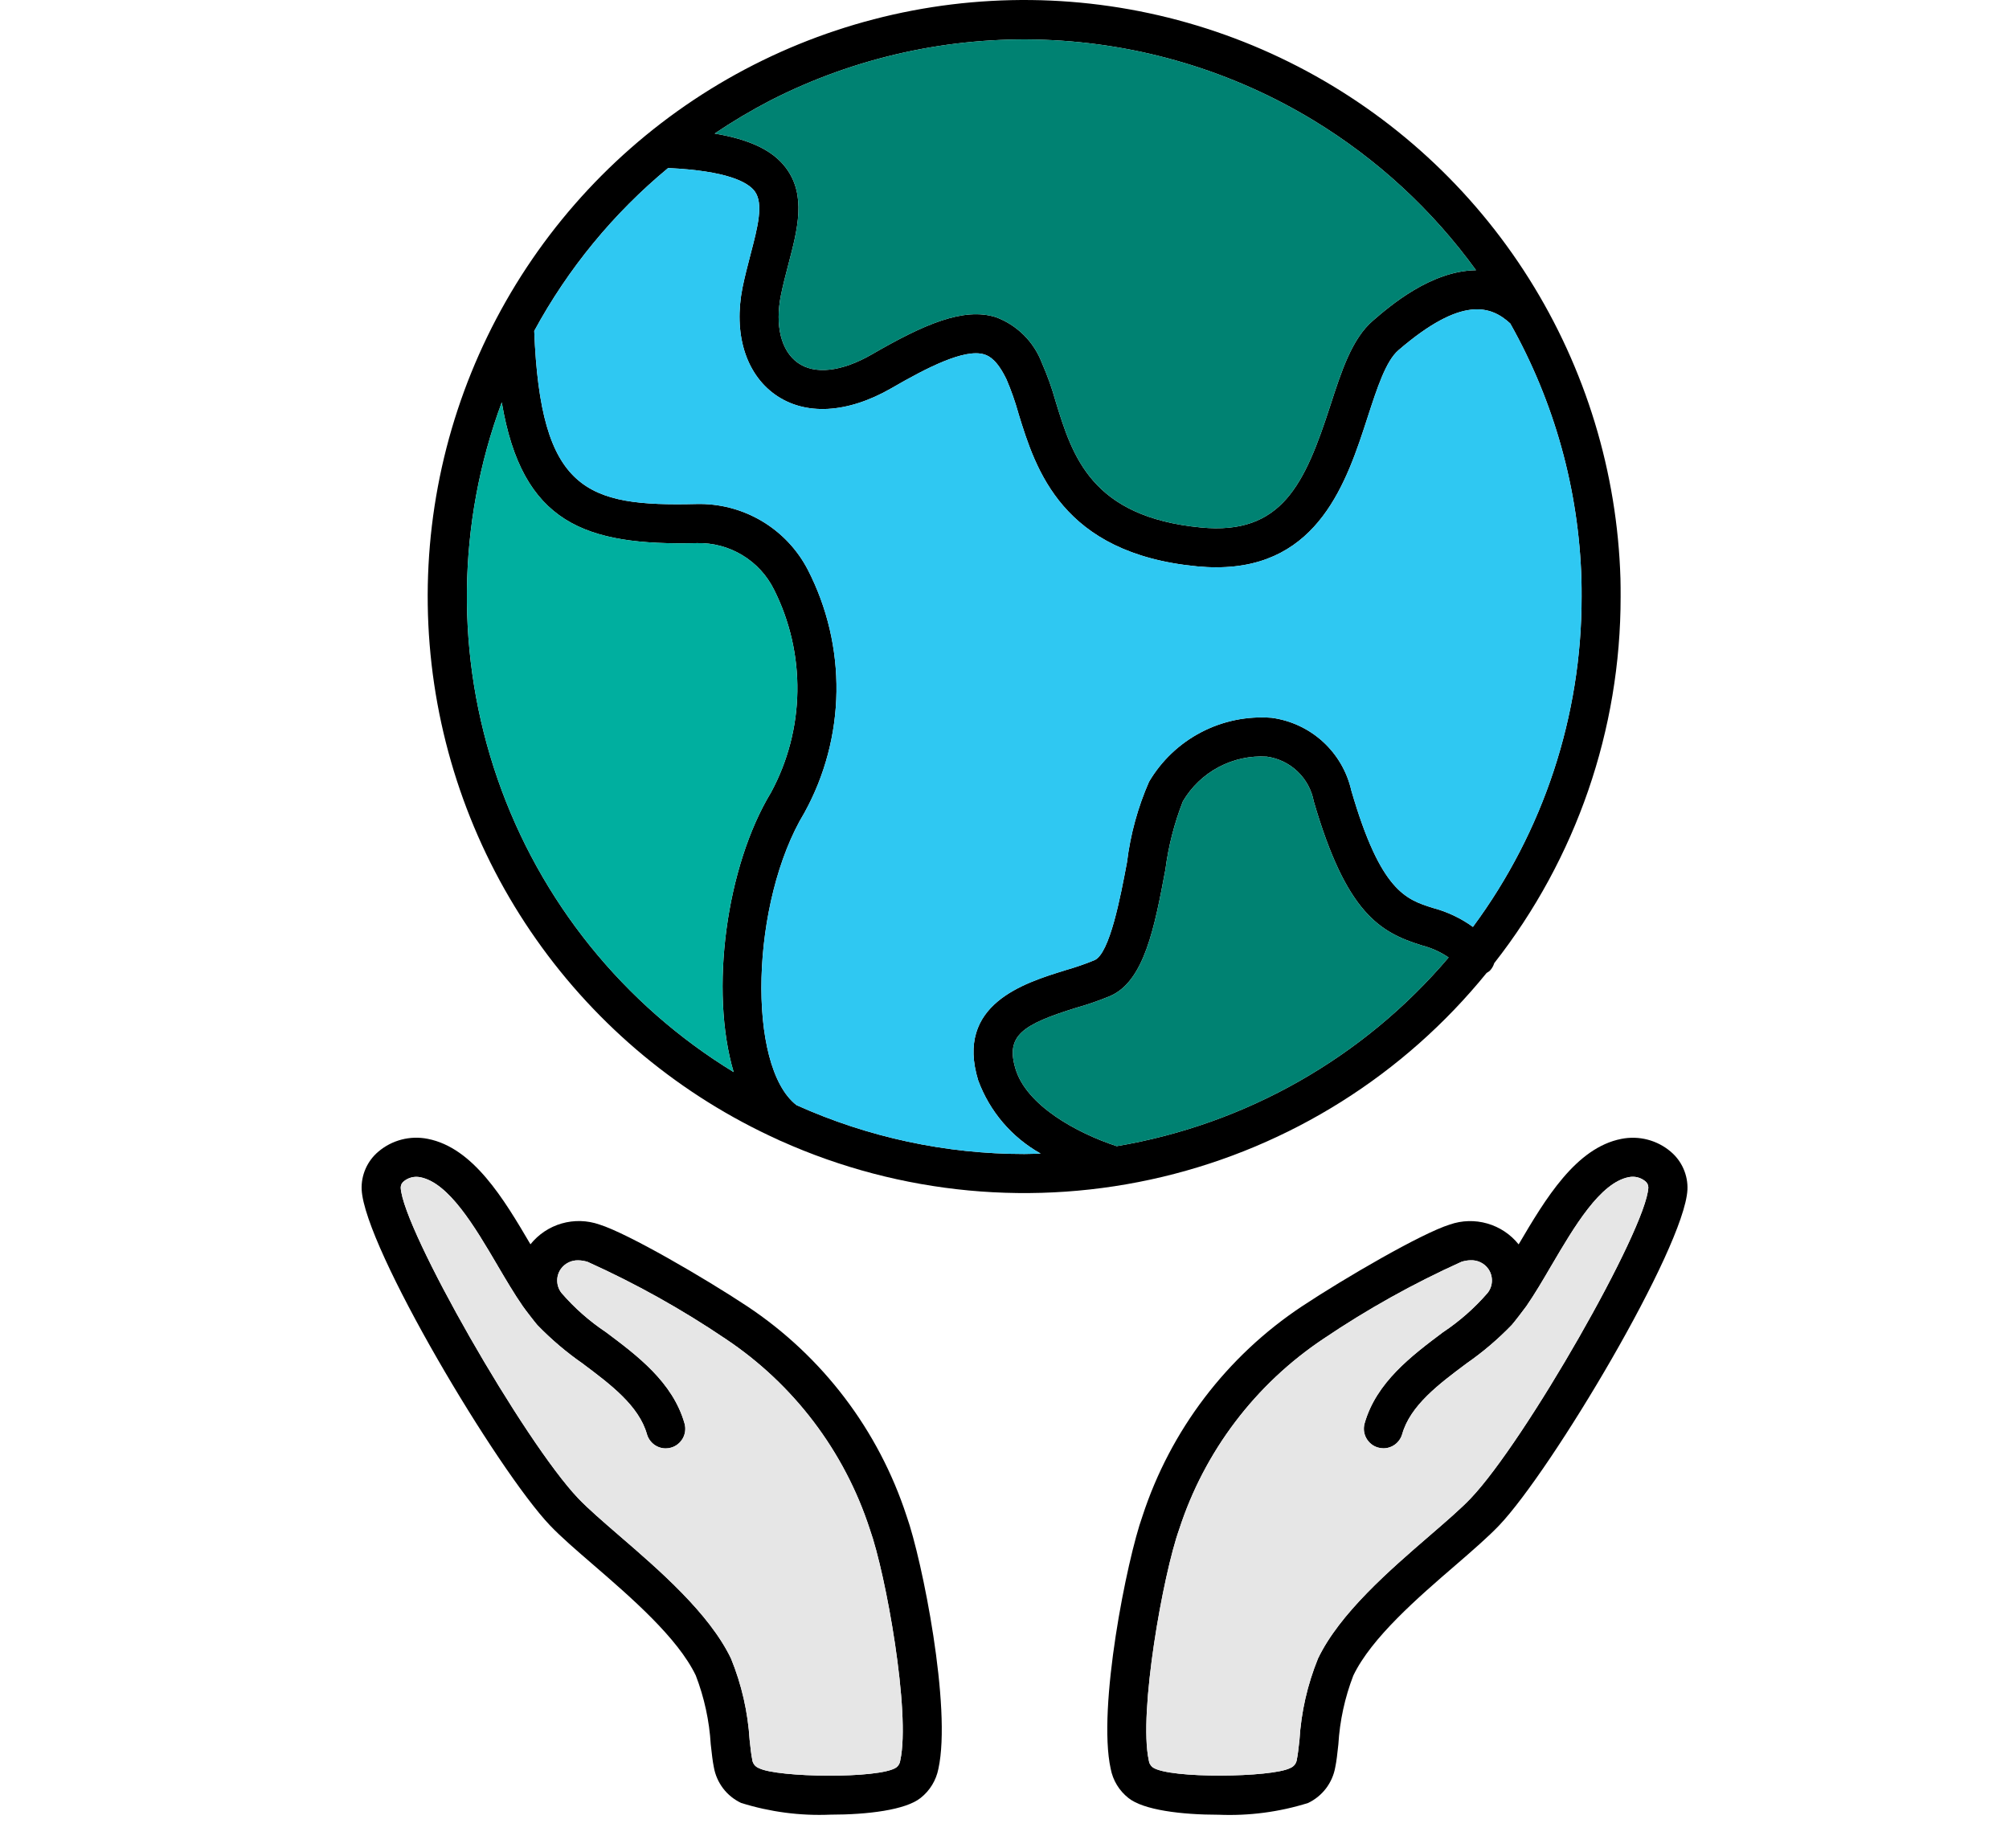 <svg width="50" height="46" viewBox="0 0 50 46" fill="none" xmlns="http://www.w3.org/2000/svg">
	<path d="M19.36 28.367C19.386 28.381 19.413 28.394 19.441 28.404C22.42 29.738 25.756 30.051 28.931 29.294C32.106 28.537 34.942 26.753 36.999 24.218C37.027 24.203 37.053 24.185 37.077 24.165C37.129 24.111 37.167 24.046 37.189 23.974C39.229 21.372 40.337 18.16 40.334 14.853C40.334 14.704 40.334 14.554 40.33 14.405C40.251 11.758 39.465 9.179 38.054 6.937C36.643 4.695 34.658 2.872 32.304 1.656C29.951 0.44 27.315 -0.124 24.67 0.023C22.025 0.169 19.468 1.02 17.263 2.488C15.058 3.957 13.286 5.988 12.131 8.372C10.975 10.755 10.479 13.405 10.693 16.045C10.907 18.686 11.824 21.221 13.348 23.387C14.872 25.554 16.948 27.273 19.36 28.367ZM27.792 28.53C26.774 28.194 25.549 27.509 25.276 26.611C25.023 25.783 25.434 25.503 26.8 25.081C27.083 25.001 27.361 24.904 27.633 24.791C28.482 24.421 28.736 23.071 29.005 21.643L29.005 21.641C29.08 21.061 29.226 20.493 29.439 19.948C29.651 19.587 29.958 19.292 30.327 19.096C30.696 18.899 31.112 18.808 31.529 18.834C31.816 18.874 32.083 19.003 32.293 19.203C32.502 19.402 32.644 19.663 32.697 19.948C33.51 22.742 34.354 23.209 35.374 23.529C35.617 23.591 35.846 23.693 36.053 23.833C33.939 26.323 31.013 27.987 27.792 28.53ZM19.181 2.496C21.288 1.422 23.634 0.904 25.997 0.991C28.36 1.078 30.662 1.766 32.684 2.992C34.27 3.954 35.647 5.224 36.735 6.726C35.612 6.74 34.594 7.615 34.171 7.98C33.649 8.428 33.388 9.232 33.112 10.085C32.475 12.05 31.903 13.325 29.889 13.13C27.155 12.869 26.688 11.344 26.275 9.999C26.183 9.669 26.068 9.346 25.93 9.032C25.831 8.772 25.678 8.536 25.48 8.339C25.282 8.143 25.045 7.991 24.783 7.894C23.98 7.645 23.008 8.064 21.701 8.82C20.947 9.255 20.274 9.331 19.853 9.028C19.441 8.733 19.284 8.105 19.435 7.351C19.487 7.094 19.552 6.844 19.615 6.604C19.617 6.599 19.618 6.594 19.619 6.588C19.853 5.701 20.071 4.864 19.562 4.181C19.239 3.747 18.67 3.473 17.786 3.324C18.235 3.022 18.701 2.745 19.181 2.496ZM16.628 4.183C18.095 4.251 18.611 4.533 18.782 4.76C19.01 5.067 18.858 5.651 18.68 6.33C18.679 6.333 18.679 6.336 18.678 6.339C18.676 6.348 18.673 6.357 18.671 6.365C18.605 6.619 18.536 6.883 18.48 7.157C18.253 8.298 18.554 9.293 19.285 9.818C20.03 10.352 21.088 10.296 22.188 9.662C23.053 9.161 24.005 8.669 24.496 8.822C24.625 8.861 24.823 8.971 25.052 9.449C25.168 9.72 25.265 9.998 25.345 10.282C25.345 10.284 25.346 10.287 25.346 10.289C25.775 11.68 26.42 13.775 29.796 14.098C29.964 14.114 30.124 14.122 30.277 14.121C32.827 14.121 33.522 11.976 34.038 10.384C34.039 10.38 34.04 10.376 34.042 10.371C34.274 9.658 34.492 8.986 34.805 8.717C36.381 7.361 37.102 7.607 37.587 8.052C38.686 10.004 39.294 12.194 39.359 14.433C39.363 14.573 39.363 14.712 39.363 14.852C39.366 17.811 38.418 20.693 36.658 23.072C36.358 22.855 36.022 22.696 35.665 22.601C34.995 22.39 34.361 22.191 33.631 19.675C33.525 19.207 33.277 18.783 32.923 18.46C32.568 18.137 32.123 17.93 31.647 17.867C31.041 17.821 30.433 17.945 29.894 18.227C29.355 18.508 28.906 18.935 28.597 19.459C28.318 20.096 28.133 20.771 28.049 21.461C27.889 22.311 27.621 23.734 27.24 23.9C27.003 23.998 26.76 24.081 26.514 24.151L26.513 24.152C25.485 24.469 23.765 25 24.346 26.895C24.631 27.667 25.181 28.312 25.899 28.714C25.764 28.718 25.629 28.725 25.493 28.725C23.538 28.726 21.606 28.311 19.824 27.509C18.578 26.545 18.68 22.44 20.022 20.228C20.53 19.305 20.803 18.271 20.818 17.218C20.832 16.164 20.588 15.123 20.107 14.186C19.845 13.678 19.444 13.255 18.952 12.965C18.46 12.675 17.896 12.53 17.325 12.546C14.592 12.611 13.451 12.23 13.296 8.238C14.137 6.686 15.268 5.309 16.628 4.183ZM12.488 10.015C12.995 13.029 14.56 13.586 17.349 13.519C17.745 13.51 18.136 13.614 18.475 13.819C18.814 14.023 19.088 14.321 19.264 14.676C19.659 15.462 19.858 16.331 19.845 17.21C19.832 18.09 19.607 18.953 19.189 19.726C18.072 21.567 17.658 24.661 18.259 26.686C15.513 25.007 13.436 22.427 12.383 19.386C11.331 16.345 11.368 13.032 12.488 10.015Z" fill="black"/>
	<path d="M16.628 4.183C18.095 4.251 18.611 4.533 18.782 4.76C19.01 5.067 18.858 5.651 18.68 6.33L18.678 6.339L18.671 6.365C18.605 6.619 18.536 6.883 18.48 7.157C18.253 8.298 18.554 9.293 19.285 9.818C20.03 10.352 21.088 10.296 22.188 9.662C23.053 9.161 24.005 8.669 24.496 8.822C24.625 8.861 24.823 8.971 25.052 9.449C25.168 9.72 25.265 9.998 25.345 10.282L25.346 10.289C25.775 11.68 26.42 13.775 29.796 14.098C29.964 14.114 30.124 14.122 30.277 14.121C32.827 14.121 33.522 11.976 34.038 10.384L34.042 10.371C34.274 9.658 34.492 8.986 34.805 8.717C36.381 7.361 37.102 7.607 37.587 8.052C38.686 10.004 39.294 12.194 39.359 14.433C39.363 14.573 39.363 14.712 39.363 14.852C39.366 17.811 38.418 20.693 36.658 23.072C36.358 22.855 36.022 22.696 35.665 22.601C34.995 22.39 34.361 22.191 33.631 19.675C33.525 19.207 33.277 18.783 32.923 18.46C32.568 18.137 32.123 17.93 31.647 17.867C31.041 17.821 30.433 17.945 29.894 18.227C29.355 18.508 28.906 18.935 28.597 19.459C28.318 20.096 28.133 20.771 28.049 21.461C27.889 22.311 27.621 23.734 27.24 23.9C27.003 23.998 26.76 24.081 26.514 24.151L26.513 24.152C25.485 24.469 23.765 25 24.346 26.895C24.631 27.667 25.181 28.312 25.899 28.714C25.764 28.718 25.629 28.725 25.493 28.725C23.538 28.726 21.606 28.311 19.824 27.509C18.578 26.545 18.68 22.44 20.022 20.228C20.53 19.305 20.803 18.271 20.818 17.218C20.832 16.164 20.588 15.123 20.107 14.186C19.845 13.678 19.444 13.255 18.952 12.965C18.46 12.675 17.896 12.53 17.325 12.546C14.592 12.611 13.451 12.23 13.296 8.238C14.137 6.686 15.268 5.309 16.628 4.183Z" fill="#2FC8F2"/>
	<path d="M19.181 2.496C21.288 1.422 23.634 0.904 25.997 0.991C28.36 1.078 30.662 1.766 32.684 2.992C34.27 3.954 35.647 5.224 36.735 6.726C35.612 6.74 34.594 7.615 34.171 7.98C33.649 8.428 33.388 9.232 33.112 10.085C32.475 12.05 31.903 13.325 29.889 13.13C27.155 12.869 26.688 11.344 26.275 9.999C26.183 9.669 26.068 9.346 25.93 9.032C25.831 8.772 25.678 8.536 25.48 8.339C25.282 8.143 25.045 7.991 24.783 7.894C23.98 7.645 23.008 8.064 21.701 8.82C20.947 9.255 20.274 9.331 19.853 9.028C19.441 8.733 19.284 8.105 19.435 7.351C19.487 7.094 19.552 6.844 19.615 6.604L19.619 6.588C19.853 5.701 20.071 4.864 19.562 4.181C19.239 3.747 18.67 3.473 17.786 3.324C18.235 3.022 18.701 2.745 19.181 2.496Z" fill="#008272"/>
	<path d="M27.792 28.53C26.774 28.194 25.549 27.509 25.276 26.611C25.023 25.783 25.434 25.503 26.8 25.081C27.083 25.001 27.361 24.904 27.633 24.791C28.482 24.421 28.736 23.071 29.005 21.643L29.005 21.641C29.08 21.061 29.226 20.493 29.439 19.948C29.651 19.587 29.958 19.292 30.327 19.096C30.696 18.899 31.112 18.808 31.529 18.834C31.816 18.874 32.083 19.003 32.293 19.203C32.502 19.402 32.644 19.663 32.697 19.948C33.51 22.742 34.354 23.209 35.374 23.529C35.617 23.591 35.846 23.693 36.053 23.833C33.939 26.323 31.013 27.987 27.792 28.53Z" fill="#008272"/>
	<path d="M12.488 10.015C12.995 13.029 14.56 13.586 17.349 13.519C17.745 13.51 18.136 13.614 18.475 13.819C18.814 14.023 19.088 14.321 19.264 14.676C19.659 15.462 19.858 16.331 19.845 17.21C19.832 18.09 19.607 18.953 19.189 19.726C18.072 21.567 17.658 24.661 18.259 26.686C15.513 25.007 13.436 22.427 12.383 19.386C11.331 16.345 11.368 13.032 12.488 10.015Z" fill="#00AF9F"/>
	<path d="M28.434 37.738C28.045 38.824 27.309 42.51 27.643 44.029C27.698 44.317 27.855 44.575 28.085 44.756C28.459 45.055 29.399 45.172 30.332 45.172C31.084 45.203 31.835 45.105 32.554 44.88C32.729 44.797 32.882 44.673 33 44.519C33.117 44.365 33.197 44.185 33.231 43.994C33.263 43.845 33.285 43.648 33.309 43.421C33.344 42.834 33.47 42.256 33.681 41.708C34.133 40.766 35.292 39.765 36.224 38.961C36.658 38.586 37.033 38.26 37.308 37.973C38.614 36.603 41.923 31.059 41.997 29.614C42.005 29.435 41.971 29.257 41.899 29.093C41.827 28.928 41.718 28.783 41.581 28.667C41.414 28.525 41.216 28.422 41.003 28.367C40.791 28.312 40.568 28.306 40.352 28.349C39.22 28.571 38.463 29.841 37.796 30.975C37.596 30.725 37.324 30.544 37.018 30.456C36.711 30.367 36.384 30.376 36.083 30.481C35.374 30.702 33.462 31.816 32.403 32.517C30.53 33.761 29.132 35.601 28.434 37.738ZM36.372 31.409C36.447 31.385 36.526 31.371 36.605 31.37C36.689 31.367 36.773 31.385 36.849 31.422C36.924 31.459 36.99 31.514 37.039 31.582C37.102 31.671 37.134 31.778 37.131 31.886C37.128 31.995 37.09 32.1 37.022 32.185C36.7 32.557 36.328 32.885 35.919 33.158C35.916 33.16 35.914 33.161 35.911 33.163C35.135 33.746 34.253 34.407 33.962 35.432C33.945 35.493 33.94 35.557 33.947 35.621C33.955 35.684 33.975 35.746 34.006 35.801C34.037 35.857 34.079 35.906 34.129 35.946C34.179 35.986 34.237 36.015 34.298 36.032C34.341 36.044 34.386 36.051 34.431 36.051C34.537 36.051 34.639 36.016 34.724 35.952C34.808 35.888 34.869 35.798 34.898 35.697C35.1 34.985 35.812 34.451 36.501 33.937C36.906 33.656 37.282 33.335 37.624 32.981C37.684 32.915 37.928 32.597 37.989 32.511C38.196 32.211 38.4 31.865 38.611 31.502C38.612 31.501 38.613 31.499 38.614 31.498C39.181 30.532 39.824 29.439 40.538 29.301C40.609 29.287 40.682 29.288 40.751 29.305C40.821 29.322 40.886 29.354 40.943 29.399C40.968 29.418 40.989 29.442 41.003 29.47C41.017 29.498 41.024 29.529 41.024 29.561C40.971 30.602 37.954 35.88 36.602 37.298C36.36 37.553 35.984 37.877 35.586 38.221L35.586 38.221C34.586 39.084 33.342 40.159 32.803 41.283C32.54 41.93 32.383 42.615 32.341 43.312C32.34 43.319 32.339 43.325 32.339 43.332C32.318 43.517 32.299 43.69 32.278 43.786C32.273 43.836 32.255 43.883 32.225 43.923C32.196 43.963 32.155 43.993 32.108 44.011C31.65 44.245 29.11 44.28 28.691 43.994C28.663 43.973 28.64 43.947 28.623 43.916C28.605 43.886 28.595 43.853 28.591 43.818C28.331 42.632 28.947 39.185 29.349 38.063C29.978 36.125 31.243 34.456 32.938 33.325C34.026 32.59 35.175 31.949 36.372 31.409Z" fill="black"/>
	<path d="M36.372 31.409C36.447 31.385 36.526 31.371 36.605 31.37C36.689 31.367 36.773 31.385 36.849 31.422C36.924 31.459 36.99 31.514 37.039 31.582C37.102 31.671 37.134 31.778 37.131 31.886C37.128 31.995 37.09 32.1 37.022 32.185C36.7 32.557 36.328 32.885 35.919 33.158L35.911 33.163C35.135 33.746 34.253 34.407 33.962 35.432C33.945 35.493 33.94 35.557 33.947 35.621C33.955 35.684 33.975 35.746 34.006 35.801C34.037 35.857 34.079 35.906 34.129 35.946C34.179 35.986 34.237 36.015 34.298 36.032C34.341 36.044 34.386 36.051 34.431 36.051C34.537 36.051 34.639 36.016 34.724 35.952C34.808 35.888 34.869 35.798 34.898 35.697C35.1 34.985 35.812 34.451 36.501 33.937C36.906 33.656 37.282 33.335 37.624 32.981C37.684 32.915 37.928 32.597 37.989 32.511C38.196 32.211 38.4 31.865 38.611 31.502L38.614 31.498C39.181 30.532 39.824 29.439 40.538 29.301C40.609 29.287 40.682 29.288 40.751 29.305C40.821 29.322 40.886 29.354 40.943 29.399C40.968 29.418 40.989 29.442 41.003 29.47C41.017 29.498 41.024 29.529 41.024 29.561C40.971 30.602 37.954 35.88 36.602 37.298C36.36 37.553 35.984 37.877 35.586 38.221L35.586 38.221C34.586 39.084 33.342 40.159 32.803 41.283C32.54 41.93 32.383 42.615 32.341 43.312L32.339 43.332C32.318 43.517 32.299 43.69 32.278 43.786C32.273 43.836 32.255 43.883 32.225 43.923C32.196 43.963 32.155 43.993 32.108 44.011C31.65 44.245 29.11 44.28 28.691 43.994C28.663 43.973 28.64 43.947 28.623 43.916C28.605 43.886 28.595 43.853 28.591 43.818C28.331 42.632 28.947 39.185 29.349 38.063C29.978 36.125 31.243 34.456 32.938 33.325C34.026 32.59 35.175 31.949 36.372 31.409Z" fill="#E6E6E6"/>
	<path d="M18.597 32.516C17.538 31.815 15.626 30.701 14.917 30.48C14.615 30.375 14.288 30.366 13.981 30.454C13.674 30.542 13.402 30.724 13.202 30.973C12.536 29.839 11.778 28.57 10.646 28.348C10.43 28.305 10.208 28.311 9.995 28.366C9.782 28.421 9.585 28.523 9.417 28.666C9.28 28.781 9.171 28.927 9.099 29.091C9.027 29.255 8.993 29.434 9.001 29.613C9.075 31.058 12.384 36.602 13.69 37.972C13.965 38.26 14.34 38.584 14.775 38.959C15.706 39.764 16.865 40.765 17.317 41.706C17.528 42.255 17.654 42.833 17.689 43.419C17.714 43.647 17.736 43.844 17.767 43.993C17.801 44.184 17.881 44.364 17.998 44.518C18.116 44.672 18.269 44.795 18.444 44.878C19.162 45.103 19.914 45.202 20.666 45.17C21.6 45.17 22.539 45.053 22.912 44.754C23.142 44.573 23.299 44.315 23.355 44.028C23.688 42.509 22.951 38.823 22.563 37.736C21.866 35.599 20.469 33.76 18.597 32.516ZM18.059 33.327C19.754 34.458 21.019 36.127 21.648 38.065C22.05 39.189 22.666 42.634 22.406 43.82C22.402 43.855 22.392 43.888 22.374 43.919C22.357 43.949 22.334 43.975 22.306 43.996C21.886 44.282 19.347 44.247 18.889 44.013C18.842 43.995 18.801 43.965 18.771 43.925C18.742 43.885 18.724 43.838 18.72 43.788C18.698 43.688 18.678 43.507 18.657 43.314C18.614 42.617 18.458 41.932 18.194 41.285C17.655 40.161 16.411 39.086 15.41 38.223C15.013 37.879 14.637 37.555 14.394 37.3C13.043 35.882 10.026 30.604 9.973 29.563C9.973 29.532 9.98 29.5 9.994 29.472C10.009 29.444 10.029 29.42 10.055 29.401C10.111 29.356 10.176 29.324 10.246 29.307C10.316 29.29 10.388 29.289 10.459 29.303C11.174 29.443 11.817 30.537 12.385 31.503L12.385 31.504C12.599 31.867 12.803 32.213 13.011 32.513C13.07 32.599 13.316 32.917 13.374 32.983C13.717 33.337 14.094 33.658 14.498 33.939L14.499 33.94C15.187 34.455 15.9 34.988 16.101 35.699C16.13 35.8 16.191 35.89 16.275 35.954C16.359 36.018 16.462 36.053 16.568 36.053C16.613 36.053 16.658 36.047 16.701 36.034C16.825 35.999 16.93 35.916 16.993 35.803C17.056 35.691 17.072 35.558 17.037 35.434C16.745 34.405 15.861 33.744 15.081 33.16C14.671 32.887 14.299 32.559 13.977 32.187C13.909 32.102 13.871 31.997 13.868 31.889C13.864 31.78 13.897 31.673 13.96 31.584C14.009 31.516 14.075 31.461 14.15 31.424C14.226 31.387 14.31 31.369 14.394 31.372C14.473 31.373 14.552 31.387 14.627 31.411C15.824 31.951 16.972 32.592 18.059 33.327Z" fill="black"/>
	<path d="M18.059 33.327C19.754 34.458 21.019 36.127 21.648 38.065C22.05 39.189 22.666 42.634 22.406 43.82C22.402 43.855 22.392 43.888 22.374 43.919C22.357 43.949 22.334 43.975 22.306 43.996C21.886 44.282 19.347 44.247 18.889 44.013C18.842 43.995 18.801 43.965 18.771 43.925C18.742 43.885 18.724 43.838 18.72 43.788C18.698 43.688 18.678 43.507 18.657 43.314C18.614 42.617 18.458 41.932 18.194 41.285C17.655 40.161 16.411 39.086 15.41 38.223C15.013 37.879 14.637 37.555 14.394 37.3C13.043 35.882 10.026 30.604 9.973 29.563C9.973 29.532 9.98 29.5 9.994 29.472C10.009 29.444 10.029 29.42 10.055 29.401C10.111 29.356 10.176 29.324 10.246 29.307C10.316 29.29 10.388 29.289 10.459 29.303C11.174 29.443 11.817 30.537 12.385 31.503L12.385 31.504C12.599 31.867 12.803 32.213 13.011 32.513C13.07 32.599 13.316 32.917 13.374 32.983C13.717 33.337 14.094 33.658 14.498 33.939L14.499 33.94C15.187 34.455 15.9 34.988 16.101 35.699C16.13 35.8 16.191 35.89 16.275 35.954C16.359 36.018 16.462 36.053 16.568 36.053C16.613 36.053 16.658 36.047 16.701 36.034C16.825 35.999 16.93 35.916 16.993 35.803C17.056 35.691 17.072 35.558 17.037 35.434C16.745 34.405 15.861 33.744 15.081 33.16C14.671 32.887 14.299 32.559 13.977 32.187C13.909 32.102 13.871 31.997 13.868 31.889C13.864 31.78 13.897 31.673 13.96 31.584C14.009 31.516 14.075 31.461 14.15 31.424C14.226 31.387 14.31 31.369 14.394 31.372C14.473 31.373 14.552 31.387 14.627 31.411C15.824 31.951 16.972 32.592 18.059 33.327Z" fill="#E6E6E6"/>
</svg>
